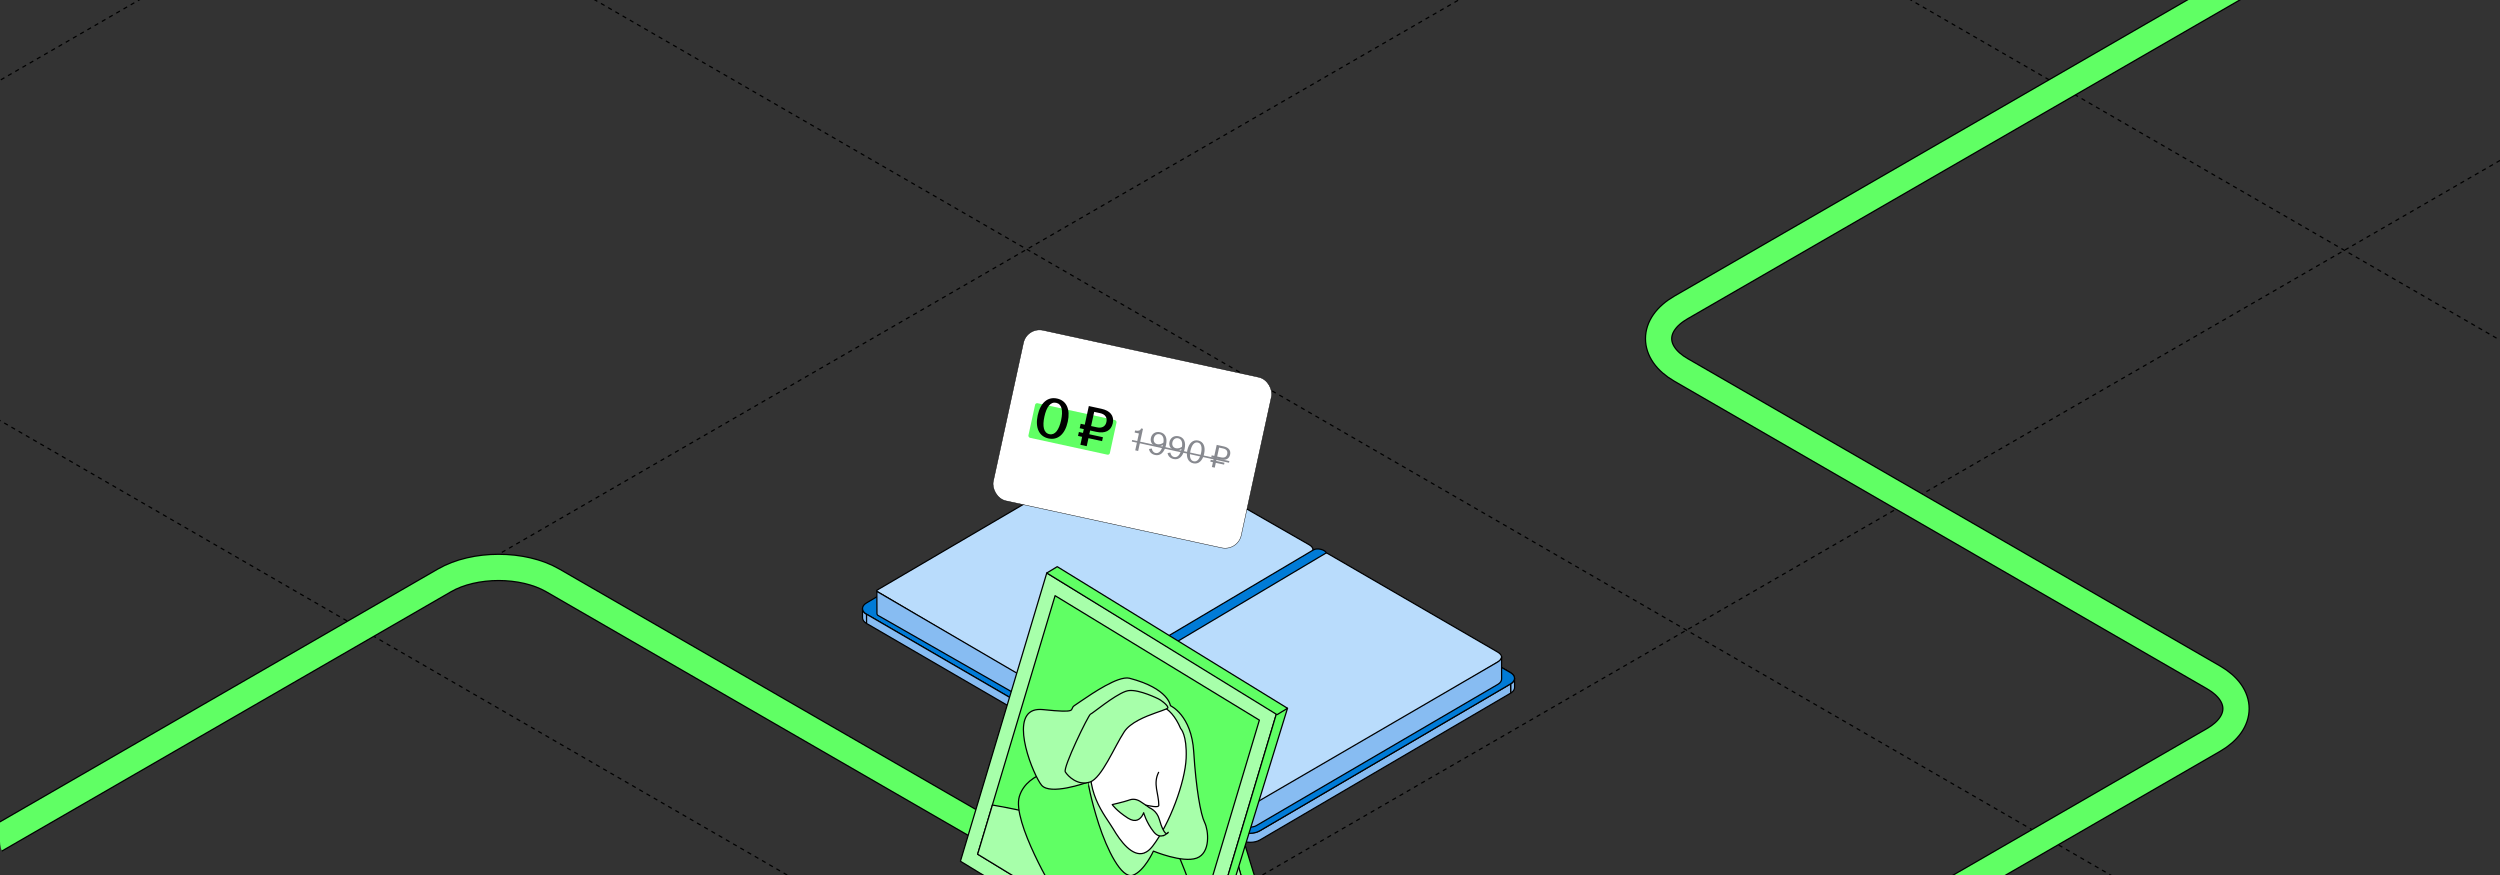<?xml version="1.0" encoding="UTF-8"?> <svg xmlns="http://www.w3.org/2000/svg" width="1200" height="420" viewBox="0 0 1200 420" fill="none"><rect x="0" y="0" width="1200" height="420" fill="#333333" stroke="none"/><g clip-path="url(#clip0_394_6846)"><g clip-path="url(#clip1_394_6846)"><path d="M-14704.6 -3170.12L3655.32 7429.98" stroke="black" stroke-width="0.6" stroke-linejoin="round" stroke-dasharray="2 2"></path><path d="M-14388.8 -3352.44L3971.11 7247.66" stroke="black" stroke-width="0.6" stroke-linejoin="round" stroke-dasharray="2 2"></path><path d="M-14071.2 -3535.82L4288.74 7064.28" stroke="black" stroke-width="0.6" stroke-linejoin="round" stroke-dasharray="2 2"></path><path d="M-13755.4 -3718.14L4604.53 6881.96" stroke="black" stroke-width="0.6" stroke-linejoin="round" stroke-dasharray="2 2"></path><path d="M-13437.8 -3901.52L4922.15 6698.57" stroke="black" stroke-width="0.6" stroke-linejoin="round" stroke-dasharray="2 2"></path><path d="M-13122 -4083.85L5237.95 6516.25" stroke="black" stroke-width="0.6" stroke-linejoin="round" stroke-dasharray="2 2"></path><path d="M-12804.3 -4267.23L5555.57 6332.87" stroke="black" stroke-width="0.6" stroke-linejoin="round" stroke-dasharray="2 2"></path><path d="M-12488.6 -4449.55L5871.36 6150.55" stroke="black" stroke-width="0.6" stroke-linejoin="round" stroke-dasharray="2 2"></path><path d="M-12170.9 -4632.93L6188.98 5967.17" stroke="black" stroke-width="0.6" stroke-linejoin="round" stroke-dasharray="2 2"></path><path d="M-11855.1 -4815.26L6504.78 5784.84" stroke="black" stroke-width="0.6" stroke-linejoin="round" stroke-dasharray="2 2"></path><path d="M-11537.5 -4998.64L6822.41 5601.46" stroke="black" stroke-width="0.6" stroke-linejoin="round" stroke-dasharray="2 2"></path><path d="M-18187.5 -1159.28L172.44 9440.82" stroke="black" stroke-width="0.6" stroke-linejoin="round" stroke-dasharray="2 2"></path><path d="M-17871.7 -1341.6L488.233 9258.5" stroke="black" stroke-width="0.6" stroke-linejoin="round" stroke-dasharray="2 2"></path><path d="M-17554.1 -1524.98L805.858 9075.12" stroke="black" stroke-width="0.6" stroke-linejoin="round" stroke-dasharray="2 2"></path><path d="M-17238.3 -1707.31L1121.65 8892.79" stroke="black" stroke-width="0.6" stroke-linejoin="round" stroke-dasharray="2 2"></path><path d="M-16920.6 -1890.69L1439.28 8709.41" stroke="black" stroke-width="0.6" stroke-linejoin="round" stroke-dasharray="2 2"></path><path d="M-16604.8 -2073.01L1755.07 8527.09" stroke="black" stroke-width="0.6" stroke-linejoin="round" stroke-dasharray="2 2"></path><path d="M-16287.2 -2256.39L2072.69 8343.71" stroke="black" stroke-width="0.6" stroke-linejoin="round" stroke-dasharray="2 2"></path><path d="M-15971.4 -2438.71L2388.48 8161.39" stroke="black" stroke-width="0.6" stroke-linejoin="round" stroke-dasharray="2 2"></path><path d="M-15653.8 -2622.1L2706.11 7978" stroke="black" stroke-width="0.6" stroke-linejoin="round" stroke-dasharray="2 2"></path><path d="M-15338 -2804.42L3021.91 7795.68" stroke="black" stroke-width="0.6" stroke-linejoin="round" stroke-dasharray="2 2"></path><path d="M-15020.4 -2987.8L3339.53 7612.3" stroke="black" stroke-width="0.6" stroke-linejoin="round" stroke-dasharray="2 2"></path><path d="M-11221.7 -5180.96L7138.18 5419.14" stroke="black" stroke-width="0.6" stroke-linejoin="round" stroke-dasharray="2 2"></path><path d="M-10905.9 -5363.28L7453.97 5236.82" stroke="black" stroke-width="0.6" stroke-linejoin="round" stroke-dasharray="2 2"></path><path d="M-10588.3 -5546.66L7771.6 5053.44" stroke="black" stroke-width="0.6" stroke-linejoin="round" stroke-dasharray="2 2"></path><path d="M-10272.5 -5728.98L8087.39 4871.12" stroke="black" stroke-width="0.6" stroke-linejoin="round" stroke-dasharray="2 2"></path><path d="M-9954.89 -5912.36L8405.02 4687.74" stroke="black" stroke-width="0.6" stroke-linejoin="round" stroke-dasharray="2 2"></path><path d="M-9639.1 -6094.69L8720.81 4505.41" stroke="black" stroke-width="0.6" stroke-linejoin="round" stroke-dasharray="2 2"></path><path d="M-9321.48 -6278.06L9038.43 4322.04" stroke="black" stroke-width="0.6" stroke-linejoin="round" stroke-dasharray="2 2"></path><path d="M-9005.69 -6460.39L9354.22 4139.71" stroke="black" stroke-width="0.6" stroke-linejoin="round" stroke-dasharray="2 2"></path><path d="M-8688.06 -6643.77L9671.85 3956.33" stroke="black" stroke-width="0.6" stroke-linejoin="round" stroke-dasharray="2 2"></path><path d="M-8372.27 -6826.09L9987.64 3774.01" stroke="black" stroke-width="0.6" stroke-linejoin="round" stroke-dasharray="2 2"></path><path d="M-8054.64 -7009.47L10305.3 3590.63" stroke="black" stroke-width="0.6" stroke-linejoin="round" stroke-dasharray="2 2"></path><path d="M-11535.7 7429.97L6824.24 -3170.13" stroke="black" stroke-width="0.6" stroke-linejoin="round" stroke-dasharray="2 2"></path><path d="M-11852.3 7247.16L6507.6 -3352.94" stroke="black" stroke-width="0.6" stroke-linejoin="round" stroke-dasharray="2 2"></path><path d="M-12169 7064.32L6190.91 -3535.78" stroke="black" stroke-width="0.6" stroke-linejoin="round" stroke-dasharray="2 2"></path><path d="M-12485.7 6881.48L5874.22 -3718.62" stroke="black" stroke-width="0.6" stroke-linejoin="round" stroke-dasharray="2 2"></path><path d="M-12802.3 6698.66L5557.57 -3901.44" stroke="black" stroke-width="0.6" stroke-linejoin="round" stroke-dasharray="2 2"></path><path d="M-13119 6515.82L5240.89 -4084.28" stroke="black" stroke-width="0.6" stroke-linejoin="round" stroke-dasharray="2 2"></path><path d="M-13435.7 6332.98L4924.2 -4267.12" stroke="black" stroke-width="0.6" stroke-linejoin="round" stroke-dasharray="2 2"></path><path d="M-13752.4 6150.17L4607.56 -4449.93" stroke="black" stroke-width="0.6" stroke-linejoin="round" stroke-dasharray="2 2"></path><path d="M-14069 5967.33L4290.86 -4632.77" stroke="black" stroke-width="0.6" stroke-linejoin="round" stroke-dasharray="2 2"></path><path d="M-14385.7 5784.49L3974.18 -4815.61" stroke="black" stroke-width="0.6" stroke-linejoin="round" stroke-dasharray="2 2"></path><path d="M-14702.4 5601.67L3657.53 -4998.43" stroke="black" stroke-width="0.6" stroke-linejoin="round" stroke-dasharray="2 2"></path><path d="M-15018.9 5418.92L3340.99 -5181.18" stroke="black" stroke-width="0.6" stroke-linejoin="round" stroke-dasharray="2 2"></path><path d="M-15335.6 5236.1L3024.35 -5364" stroke="black" stroke-width="0.6" stroke-linejoin="round" stroke-dasharray="2 2"></path><path d="M-15652.2 5053.26L2707.66 -5546.84" stroke="black" stroke-width="0.6" stroke-linejoin="round" stroke-dasharray="2 2"></path><path d="M-15968.9 4870.42L2390.97 -5729.68" stroke="black" stroke-width="0.6" stroke-linejoin="round" stroke-dasharray="2 2"></path><path d="M-16285.6 4687.61L2074.32 -5912.49" stroke="black" stroke-width="0.6" stroke-linejoin="round" stroke-dasharray="2 2"></path><path d="M-16602.3 4504.77L1757.64 -6095.33" stroke="black" stroke-width="0.6" stroke-linejoin="round" stroke-dasharray="2 2"></path><path d="M-16919 4321.93L1440.95 -6278.18" stroke="black" stroke-width="0.6" stroke-linejoin="round" stroke-dasharray="2 2"></path><path d="M-17235.6 4139.11L1124.3 -6460.99" stroke="black" stroke-width="0.6" stroke-linejoin="round" stroke-dasharray="2 2"></path><path d="M-17552.3 3956.27L807.612 -6643.83" stroke="black" stroke-width="0.6" stroke-linejoin="round" stroke-dasharray="2 2"></path><path d="M-17869 3773.43L490.924 -6826.67" stroke="black" stroke-width="0.6" stroke-linejoin="round" stroke-dasharray="2 2"></path><path d="M-18185.6 3590.62L174.284 -7009.48" stroke="black" stroke-width="0.6" stroke-linejoin="round" stroke-dasharray="2 2"></path><path d="M-8053.17 9440.6L10306.7 -1159.5" stroke="black" stroke-width="0.6" stroke-linejoin="round" stroke-dasharray="2 2"></path><path d="M-8369.81 9257.78L9990.1 -1342.32" stroke="black" stroke-width="0.6" stroke-linejoin="round" stroke-dasharray="2 2"></path><path d="M-8686.5 9074.94L9673.41 -1525.16" stroke="black" stroke-width="0.6" stroke-linejoin="round" stroke-dasharray="2 2"></path><path d="M-9003.19 8892.1L9356.72 -1708" stroke="black" stroke-width="0.6" stroke-linejoin="round" stroke-dasharray="2 2"></path><path d="M-9319.83 8709.29L9040.08 -1890.82" stroke="black" stroke-width="0.6" stroke-linejoin="round" stroke-dasharray="2 2"></path><path d="M-9636.52 8526.45L8723.39 -2073.65" stroke="black" stroke-width="0.6" stroke-linejoin="round" stroke-dasharray="2 2"></path><path d="M-9953.21 8343.61L8406.7 -2256.49" stroke="black" stroke-width="0.6" stroke-linejoin="round" stroke-dasharray="2 2"></path><path d="M-10269.9 8160.79L8090.06 -2439.31" stroke="black" stroke-width="0.6" stroke-linejoin="round" stroke-dasharray="2 2"></path><path d="M-10586.5 7977.95L7773.37 -2622.15" stroke="black" stroke-width="0.6" stroke-linejoin="round" stroke-dasharray="2 2"></path><path d="M-10903.2 7795.11L7456.68 -2804.99" stroke="black" stroke-width="0.6" stroke-linejoin="round" stroke-dasharray="2 2"></path><path d="M-11219.9 7612.3L7140.04 -2987.8" stroke="black" stroke-width="0.6" stroke-linejoin="round" stroke-dasharray="2 2"></path><path d="M-5520.31 10902.9L12839.6 302.841" stroke="black" stroke-width="0.6" stroke-linejoin="round" stroke-dasharray="2 2"></path><path d="M-5836.96 10720.1L12523 120.025" stroke="black" stroke-width="0.6" stroke-linejoin="round" stroke-dasharray="2 2"></path><path d="M-6153.65 10537.3L12206.3 -62.815" stroke="black" stroke-width="0.6" stroke-linejoin="round" stroke-dasharray="2 2"></path><path d="M-6470.33 10354.4L11889.6 -245.655" stroke="black" stroke-width="0.6" stroke-linejoin="round" stroke-dasharray="2 2"></path><path d="M-6786.98 10171.6L11572.9 -428.471" stroke="black" stroke-width="0.6" stroke-linejoin="round" stroke-dasharray="2 2"></path><path d="M-7103.67 9988.79L11256.2 -611.311" stroke="black" stroke-width="0.6" stroke-linejoin="round" stroke-dasharray="2 2"></path><path d="M-7420.35 9805.95L10939.6 -794.153" stroke="black" stroke-width="0.6" stroke-linejoin="round" stroke-dasharray="2 2"></path><path d="M-7736.99 9623.14L10622.9 -976.963" stroke="black" stroke-width="0.6" stroke-linejoin="round" stroke-dasharray="2 2"></path><path d="M127.313 539.916L-30.019 449.08C-44.368 440.796 -44.368 427.364 -30.019 419.08L213.349 278.572C227.697 270.287 250.961 270.287 265.31 278.572L704.252 531.995C718.601 540.279 741.865 540.279 756.214 531.995L1062.52 355.149C1076.87 346.864 1076.87 333.433 1062.52 325.149L806.891 177.561C792.543 169.277 792.543 155.845 806.891 147.561L1163.22 -58.164C1177.57 -66.449 1200.83 -66.449 1215.18 -58.164L1483.45 96.722" stroke="black" stroke-width="13.2"></path><path d="M127.313 539.916L-30.019 449.08C-44.368 440.796 -44.368 427.364 -30.019 419.08L213.349 278.572C227.697 270.287 250.961 270.287 265.31 278.572L704.252 531.995C718.601 540.279 741.865 540.279 756.214 531.995L1062.52 355.149C1076.87 346.864 1076.87 333.433 1062.52 325.149L806.891 177.561C792.543 169.277 792.543 155.845 806.891 147.561L1163.22 -58.164C1177.57 -66.449 1200.83 -66.449 1215.18 -58.164L1483.45 96.722" stroke="#60FF64" stroke-width="12"></path><path d="M632.172 271.274L632.189 275.723C632.192 276.692 631.57 277.664 630.315 278.411L630.297 273.963C631.552 273.215 632.176 272.244 632.172 271.274Z" fill="#B9DCFC" stroke="black" stroke-width="0.598" stroke-miterlimit="10" stroke-linejoin="round"></path><path d="M414.017 296.57L414 292.121C414.004 293.106 414.654 294.085 415.946 294.826L415.963 299.274C414.671 298.534 414.021 297.552 414.017 296.57Z" fill="#87BCF2" stroke="black" stroke-width="0.598" stroke-miterlimit="10" stroke-linejoin="round"></path><path d="M415.945 294.826C413.381 293.354 413.345 290.937 415.879 289.428L534.431 218.986C536.959 217.481 541.095 217.455 543.66 218.926L630.226 268.567C632.79 270.039 632.826 272.456 630.297 273.962L511.3 344.822C508.765 346.331 504.63 346.356 502.064 344.885L415.945 294.826Z" fill="#007BD7" stroke="black" stroke-width="0.598" stroke-miterlimit="10" stroke-linejoin="round"></path><path d="M630.297 273.962L511.3 344.822C508.765 346.331 504.63 346.356 502.064 344.886L415.945 294.825L415.963 299.273L502.081 349.333C504.646 350.804 508.782 350.78 511.317 349.27L630.315 278.409L630.297 273.962Z" fill="#87BCF2" stroke="black" stroke-width="0.598" stroke-miterlimit="10" stroke-linejoin="round"></path><path d="M726.984 325.562L727.001 330.01C727.005 330.979 726.382 331.95 725.127 332.698L725.109 328.25C726.365 327.502 726.988 326.531 726.984 325.562Z" fill="#87BCF2" stroke="black" stroke-width="0.598" stroke-miterlimit="10" stroke-linejoin="round"></path><path d="M508.372 351.276L508.355 346.827C508.359 347.812 509.009 348.791 510.301 349.532L510.318 353.98C509.027 353.24 508.376 352.259 508.372 351.276Z" fill="#87BCF2" stroke="black" stroke-width="0.598" stroke-miterlimit="10" stroke-linejoin="round"></path><path d="M510.301 349.53C507.736 348.059 507.7 345.642 510.235 344.132L629.233 273.272C631.761 271.767 635.897 271.742 638.462 273.212L725.028 322.854C727.593 324.325 727.629 326.742 725.101 328.247L605.215 398.255C602.681 399.764 598.545 399.789 595.979 398.318L510.301 349.53Z" fill="#87BCF2" stroke="black" stroke-width="0.598" stroke-miterlimit="10" stroke-linejoin="round"></path><path d="M725.107 328.25L604.801 398.721C602.267 400.229 598.13 400.254 595.565 398.784L510.309 349.532L510.326 353.98L595.582 403.232C598.148 404.703 602.284 404.679 604.818 403.169L725.124 332.698L725.107 328.25Z" fill="#87BCF2" stroke="black" stroke-width="0.598" stroke-miterlimit="10" stroke-linejoin="round"></path><path d="M510.301 349.53C507.736 348.059 507.7 345.642 510.235 344.132L629.233 273.272C631.761 271.767 635.897 271.742 638.462 273.212L725.028 322.854C727.593 324.325 727.629 326.742 725.101 328.247L604.603 398.834C602.069 400.343 597.933 400.368 595.368 398.897L510.301 349.53Z" fill="#007BD7" stroke="black" stroke-width="0.598" stroke-miterlimit="10" stroke-linejoin="round"></path><path d="M421.025 283.932C420.76 283.781 420.757 283.396 421.019 283.239L537.967 214.673C540.356 213.25 544.264 213.226 546.688 214.617L628.474 261.517C630.898 262.907 630.931 265.191 628.542 266.613L517.143 333.33L513.447 335.804C512.205 336.543 510.164 336.561 508.911 335.842L421.025 283.932Z" fill="#B9DCFC" stroke="black" stroke-width="0.598" stroke-miterlimit="10" stroke-linejoin="round"></path><path d="M630.126 264.075C630.129 264.991 629.541 265.909 628.355 266.615L514.19 335.257C512.706 336.14 510.453 336.159 508.955 335.301L421.081 283.987C421.081 283.987 420.94 283.9 420.883 283.617C420.883 283.785 420.94 293.466 420.944 294.602C420.945 294.92 421.115 295.21 421.39 295.367L508.869 345.337C510.378 346.202 512.835 346.181 514.331 345.292L628.371 277.382C629.557 276.676 630.146 275.758 630.143 274.843L630.126 264.075Z" fill="#87BCF2" stroke="black" stroke-width="0.598" stroke-miterlimit="10" stroke-linejoin="round"></path><path d="M512.435 335.627C512.17 335.475 512.167 335.091 512.429 334.935L628.599 265.758C630.988 264.335 634.896 264.312 637.319 265.701L718.801 312.944C721.225 314.335 721.562 316.276 719.173 317.698L604.672 385.882C603.43 386.621 601.021 386.641 599.768 385.923L512.435 335.627Z" fill="#B9DCFC" stroke="black" stroke-width="0.598" stroke-miterlimit="10" stroke-linejoin="round"></path><path d="M720.759 315.159C720.762 316.075 720.174 316.993 718.987 317.699L603.563 384.883C602.079 385.766 599.641 385.786 598.143 384.928L512.434 335.549C512.434 335.549 512.293 335.463 512.236 335.179C512.236 335.346 512.058 344.639 512.063 345.774C512.063 346.092 512.233 346.382 512.509 346.539L597.572 396.346C599.082 397.212 601.539 397.191 603.034 396.301L719.004 328.466C720.19 327.76 720.779 326.842 720.776 325.927L720.759 315.159Z" fill="#87BCF2" stroke="black" stroke-width="0.598" stroke-miterlimit="10" stroke-linejoin="round"></path><path d="M630.427 263.958C628.529 265.063 510.489 335.099 510.489 335.099C510.489 335.099 501.308 340.055 501.646 355.936L503.802 354.359L505.997 356.096C505.997 356.096 506.799 341.475 515.611 337.377C515.611 337.377 635.32 266.144 636.649 265.353C635.928 263.821 632.325 262.852 630.427 263.958Z" fill="#007BD7" stroke="black" stroke-width="0.598" stroke-miterlimit="10" stroke-linejoin="round"></path><rect x="492.944" y="156.851" width="121.8" height="83.8" rx="7.9" transform="rotate(12.283 492.944 156.851)" fill="white"></rect><rect x="492.944" y="156.851" width="121.8" height="83.8" rx="7.9" transform="rotate(12.283 492.944 156.851)" stroke="black" stroke-width="0.2"></rect><rect x="497.055" y="193.335" width="40" height="17" rx="1" transform="rotate(12.283 497.055 193.335)" fill="#60FF64"></rect><path d="M503.245 210.45C498.758 209.473 496.797 205.32 498.107 199.301C499.418 193.282 502.928 190.321 507.415 191.298C511.902 192.275 513.836 196.422 512.526 202.441C511.215 208.46 507.732 211.427 503.245 210.45ZM501.308 199.998C500.296 204.649 500.956 207.802 503.692 208.398C506.401 208.987 508.312 206.395 509.325 201.744C510.337 197.093 509.677 193.94 506.968 193.35C504.232 192.755 502.321 195.347 501.308 199.998ZM518.586 213.503L519.42 209.673L517.45 209.244L517.861 207.356L519.831 207.785L520.224 205.979L518.254 205.55L518.719 203.416L520.688 203.845L522.636 194.899L528.71 196.221C532.786 197.109 534.932 199.496 534.128 203.189C533.335 206.828 530.347 208.183 526.27 207.296L523.261 206.64L522.868 208.446L529.406 209.87L528.995 211.757L522.457 210.334L521.623 214.164L518.586 213.503ZM523.725 204.506L526.571 205.126C528.978 205.65 530.62 204.689 531.085 202.555C531.567 200.339 530.434 198.832 528.054 198.313L525.209 197.694L523.725 204.506Z" fill="black"></path><path d="M544.911 216.164L546.675 208.066L544.627 207.62L544.841 206.635C546.404 206.975 547.356 206.74 547.726 205.642L548.633 205.84L546.318 216.47L544.911 216.164ZM554.447 218.404C552.836 218.053 551.761 217.05 551.521 215.523L552.864 215.292C553.014 216.258 553.532 217.19 554.658 217.435C556.237 217.778 557.581 216.417 558.201 213.572L558.207 213.541C557.42 214.073 556.259 214.443 555.008 214.17C553.179 213.772 551.977 212.299 552.44 210.173C552.862 208.234 554.578 206.97 556.861 207.467C559.299 207.998 560.45 210.083 559.688 213.585C558.885 217.274 556.886 218.935 554.447 218.404ZM553.833 210.394C553.543 211.723 554.119 212.913 555.511 213.215C556.496 213.43 557.596 213.113 558.416 212.505C558.81 210.397 558.197 208.773 556.634 208.433C555.196 208.12 554.132 209.018 553.833 210.394ZM563.363 220.345C561.753 219.994 560.677 218.991 560.437 217.465L561.781 217.233C561.931 218.199 562.448 219.131 563.574 219.376C565.153 219.72 566.497 218.358 567.117 215.513L567.124 215.482C566.336 216.014 565.175 216.384 563.924 216.112C562.095 215.713 560.893 214.24 561.356 212.114C561.778 210.175 563.494 208.911 565.777 209.408C568.216 209.939 569.366 212.024 568.604 215.526C567.801 219.215 565.802 220.876 563.363 220.345ZM562.749 212.335C562.459 213.664 563.036 214.854 564.427 215.157C565.412 215.371 566.513 215.054 567.333 214.447C567.726 212.338 567.113 210.714 565.55 210.374C564.112 210.061 563.048 210.959 562.749 212.335ZM572.779 222.395C570.247 221.844 569.205 219.406 569.937 216.045C570.669 212.684 572.629 210.9 575.162 211.452C577.695 212.003 578.72 214.437 577.988 217.798C577.257 221.159 575.312 222.947 572.779 222.395ZM571.422 216.369C570.837 219.058 571.271 221.051 572.99 221.426C574.71 221.8 575.918 220.164 576.503 217.475C577.089 214.786 576.671 212.795 574.951 212.421C573.231 212.046 572.008 213.68 571.422 216.369ZM581.702 224.174L582.206 221.86L580.955 221.588L581.153 220.681L582.403 220.954L582.649 219.828L581.398 219.556L581.616 218.555L582.866 218.827L584.017 213.543L587.409 214.282C589.723 214.785 590.892 216.186 590.449 218.219C590.007 220.251 588.339 221.067 586.025 220.563L584.024 220.127L583.779 221.253L587.75 222.118L587.553 223.024L583.582 222.16L583.078 224.474L581.702 224.174ZM584.242 219.127L586.196 219.552C587.744 219.889 588.778 219.279 589.07 217.935C589.377 216.528 588.661 215.602 587.129 215.269L585.175 214.843L584.242 219.127Z" fill="#87898F"></path><path d="M543.443 211.178L590.098 221.335L589.928 222.117L543.272 211.959L543.443 211.178Z" fill="#87898F"></path><path d="M593.614 392.565L604.5 428.069L599.037 432.019L590.249 401.42L593.614 392.565Z" fill="#60FF64" stroke="black" stroke-width="0.6" stroke-miterlimit="10" stroke-linecap="round" stroke-linejoin="round"></path><path d="M588.705 395.6L599.156 432.267L564.201 415.181L584.905 405.619L588.705 395.6Z" fill="#A7FFAA" stroke="black" stroke-width="0.6" stroke-miterlimit="10" stroke-linecap="round" stroke-linejoin="round"></path><path d="M612.777 342.301L502.449 275.034L461 413.393L571.369 480.618L612.777 342.301Z" fill="#A7FFAA" stroke="black" stroke-width="0.6" stroke-miterlimit="10" stroke-linecap="round" stroke-linejoin="round"></path><path d="M567.328 469.728L604.5 345.671L506.443 285.929L469.271 409.985L567.328 469.728Z" fill="#60FF64" stroke="black" stroke-width="0.6" stroke-miterlimit="10" stroke-linecap="round" stroke-linejoin="round"></path><path d="M567.328 469.727L574.375 446.28C562.657 430.399 545.872 410.692 529.602 402.253C513.807 394.062 492.627 389.198 476.358 386.413L469.272 410.026L567.328 469.769V469.727Z" fill="#A7FFAA" stroke="black" stroke-width="0.6" stroke-miterlimit="10" stroke-linecap="round" stroke-linejoin="round"></path><path d="M555.019 455.714C556.128 455.298 571.25 447.4 571.25 447.4C571.25 447.4 575.209 433.306 568.598 417.675C561.987 402.042 560.047 390.984 560.047 390.984C560.047 390.984 527.506 367.993 527.11 367.869C526.715 367.785 509.494 369.075 509.494 369.075C509.494 369.075 505.853 369.323 501.617 370.861C496.827 372.566 491.284 375.892 489.305 382.254C485.544 394.269 506.683 429.232 506.683 429.232C506.683 429.232 515.195 427.403 522.677 425.199C528.298 423.536 535.226 422.996 535.226 422.996C535.226 422.996 538.195 427.195 542.47 434.095C550.586 447.191 554.544 455.756 555.019 455.672V455.714Z" fill="#60FF64" stroke="black" stroke-width="0.6" stroke-miterlimit="10" stroke-linecap="round" stroke-linejoin="round"></path><path d="M574.376 411.898C581.185 409.444 580.116 398.594 578.216 394.769C576.316 390.944 574.099 378.597 572.99 360.887C571.921 343.176 561.787 338.727 561.787 338.727C561.787 338.727 561.075 330.496 542.113 325.548C540.767 325.216 538.867 325.548 536.728 326.297C529.128 328.999 518.203 337.106 515.828 338.603C514.243 339.6 515.035 340.598 513.728 341.055C512.462 341.513 509.335 341.513 500.507 340.598C498.725 340.432 497.221 340.598 496.033 341.014C484.909 345.005 496.113 372.277 499.952 376.892C504.07 381.839 521.052 375.853 522.2 375.437C522.28 375.437 523.428 383.17 527.386 395.517C531.384 407.823 538.313 421.958 543.775 420.129C549.318 418.134 553.633 408.53 553.633 408.53C553.633 408.53 567.528 414.351 574.376 411.898Z" fill="#A7FFAA" stroke="black" stroke-width="0.6" stroke-miterlimit="10" stroke-linecap="round" stroke-linejoin="round"></path><path d="M549.239 409.401C550.585 408.944 551.891 407.904 553.198 406.243C561.511 395.474 568.874 375.269 569.349 363.961C569.824 352.653 566.697 349.66 566.697 349.66C561.709 337.978 554.108 336.231 546.706 338.892C536.453 342.551 526.635 354.69 524.933 360.302C519.273 379.136 530.674 391.608 534.354 397.886C537.759 403.706 543.499 411.48 549.239 409.443V409.401Z" fill="white" stroke="black" stroke-width="0.6" stroke-miterlimit="10" stroke-linecap="round" stroke-linejoin="round"></path><path d="M523.191 375.395C528.891 373.358 534.829 358.599 539.619 351.282C542.549 346.792 549.793 343.923 554.939 342.094C555.889 341.761 556.8 341.429 557.552 341.179C559.452 340.514 560.64 340.015 560.601 339.641C560.482 338.352 556.84 335.775 556.088 335.484C556.088 335.484 546.864 330.828 541.757 331.493C541.322 331.534 540.807 331.701 540.253 331.867C534.592 333.904 524.418 342.468 523.429 342.801C522.439 343.175 510.088 368.535 511.354 370.531C512.621 372.568 517.332 377.307 523.072 375.395H523.151H523.191Z" fill="#A7FFAA" stroke="black" stroke-width="0.6" stroke-miterlimit="10" stroke-linecap="round" stroke-linejoin="round"></path><path d="M558.339 401.171C559.725 400.672 560.675 399.549 560.754 399.508C560.596 399.882 560.398 400.09 560.2 400.132C559.091 400.548 557.468 396.931 556.479 393.314C555.291 389.032 551.768 387.743 551.768 387.743C551.768 387.743 549.511 386.038 547.215 384.625C545.078 383.336 543.296 383.544 541.91 384.043C541.792 384.043 541.673 384.126 541.594 384.167C539.654 384.874 533.874 386.205 533.874 386.205C533.874 386.205 535.775 389.073 541.396 392.69C543.296 393.896 544.761 394.02 545.909 393.605C548.086 392.815 548.957 390.113 548.957 390.113C548.957 390.113 550.184 394.769 553.787 399.301C555.489 401.42 557.151 401.504 558.458 401.046L558.339 401.171Z" fill="#A7FFAA" stroke="black" stroke-width="0.6" stroke-miterlimit="10" stroke-linecap="round" stroke-linejoin="round"></path><path d="M618 339.974L612.774 342.302L571.366 480.619L575.602 477.584L618 339.974Z" fill="#60FF64" stroke="black" stroke-width="0.6" stroke-miterlimit="10" stroke-linecap="round" stroke-linejoin="round"></path><path d="M502.446 275.035L612.972 343.05L618 339.973L507.473 272L502.446 275.035Z" fill="#60FF64" stroke="black" stroke-width="0.6" stroke-miterlimit="10" stroke-linecap="round" stroke-linejoin="round"></path><path d="M556.126 370.74C553.337 376.224 556.224 381.009 556.226 386.515C556.227 387.984 551.339 386.663 550.07 386.515" stroke="black" stroke-width="0.6" stroke-miterlimit="10" stroke-linecap="round" stroke-linejoin="round"></path></g></g><defs><clipPath id="clip0_394_6846"><rect width="1200" height="420" fill="white"></rect></clipPath><clipPath id="clip1_394_6846"><rect width="1200" height="420" rx="16" fill="white"></rect></clipPath></defs></svg> 